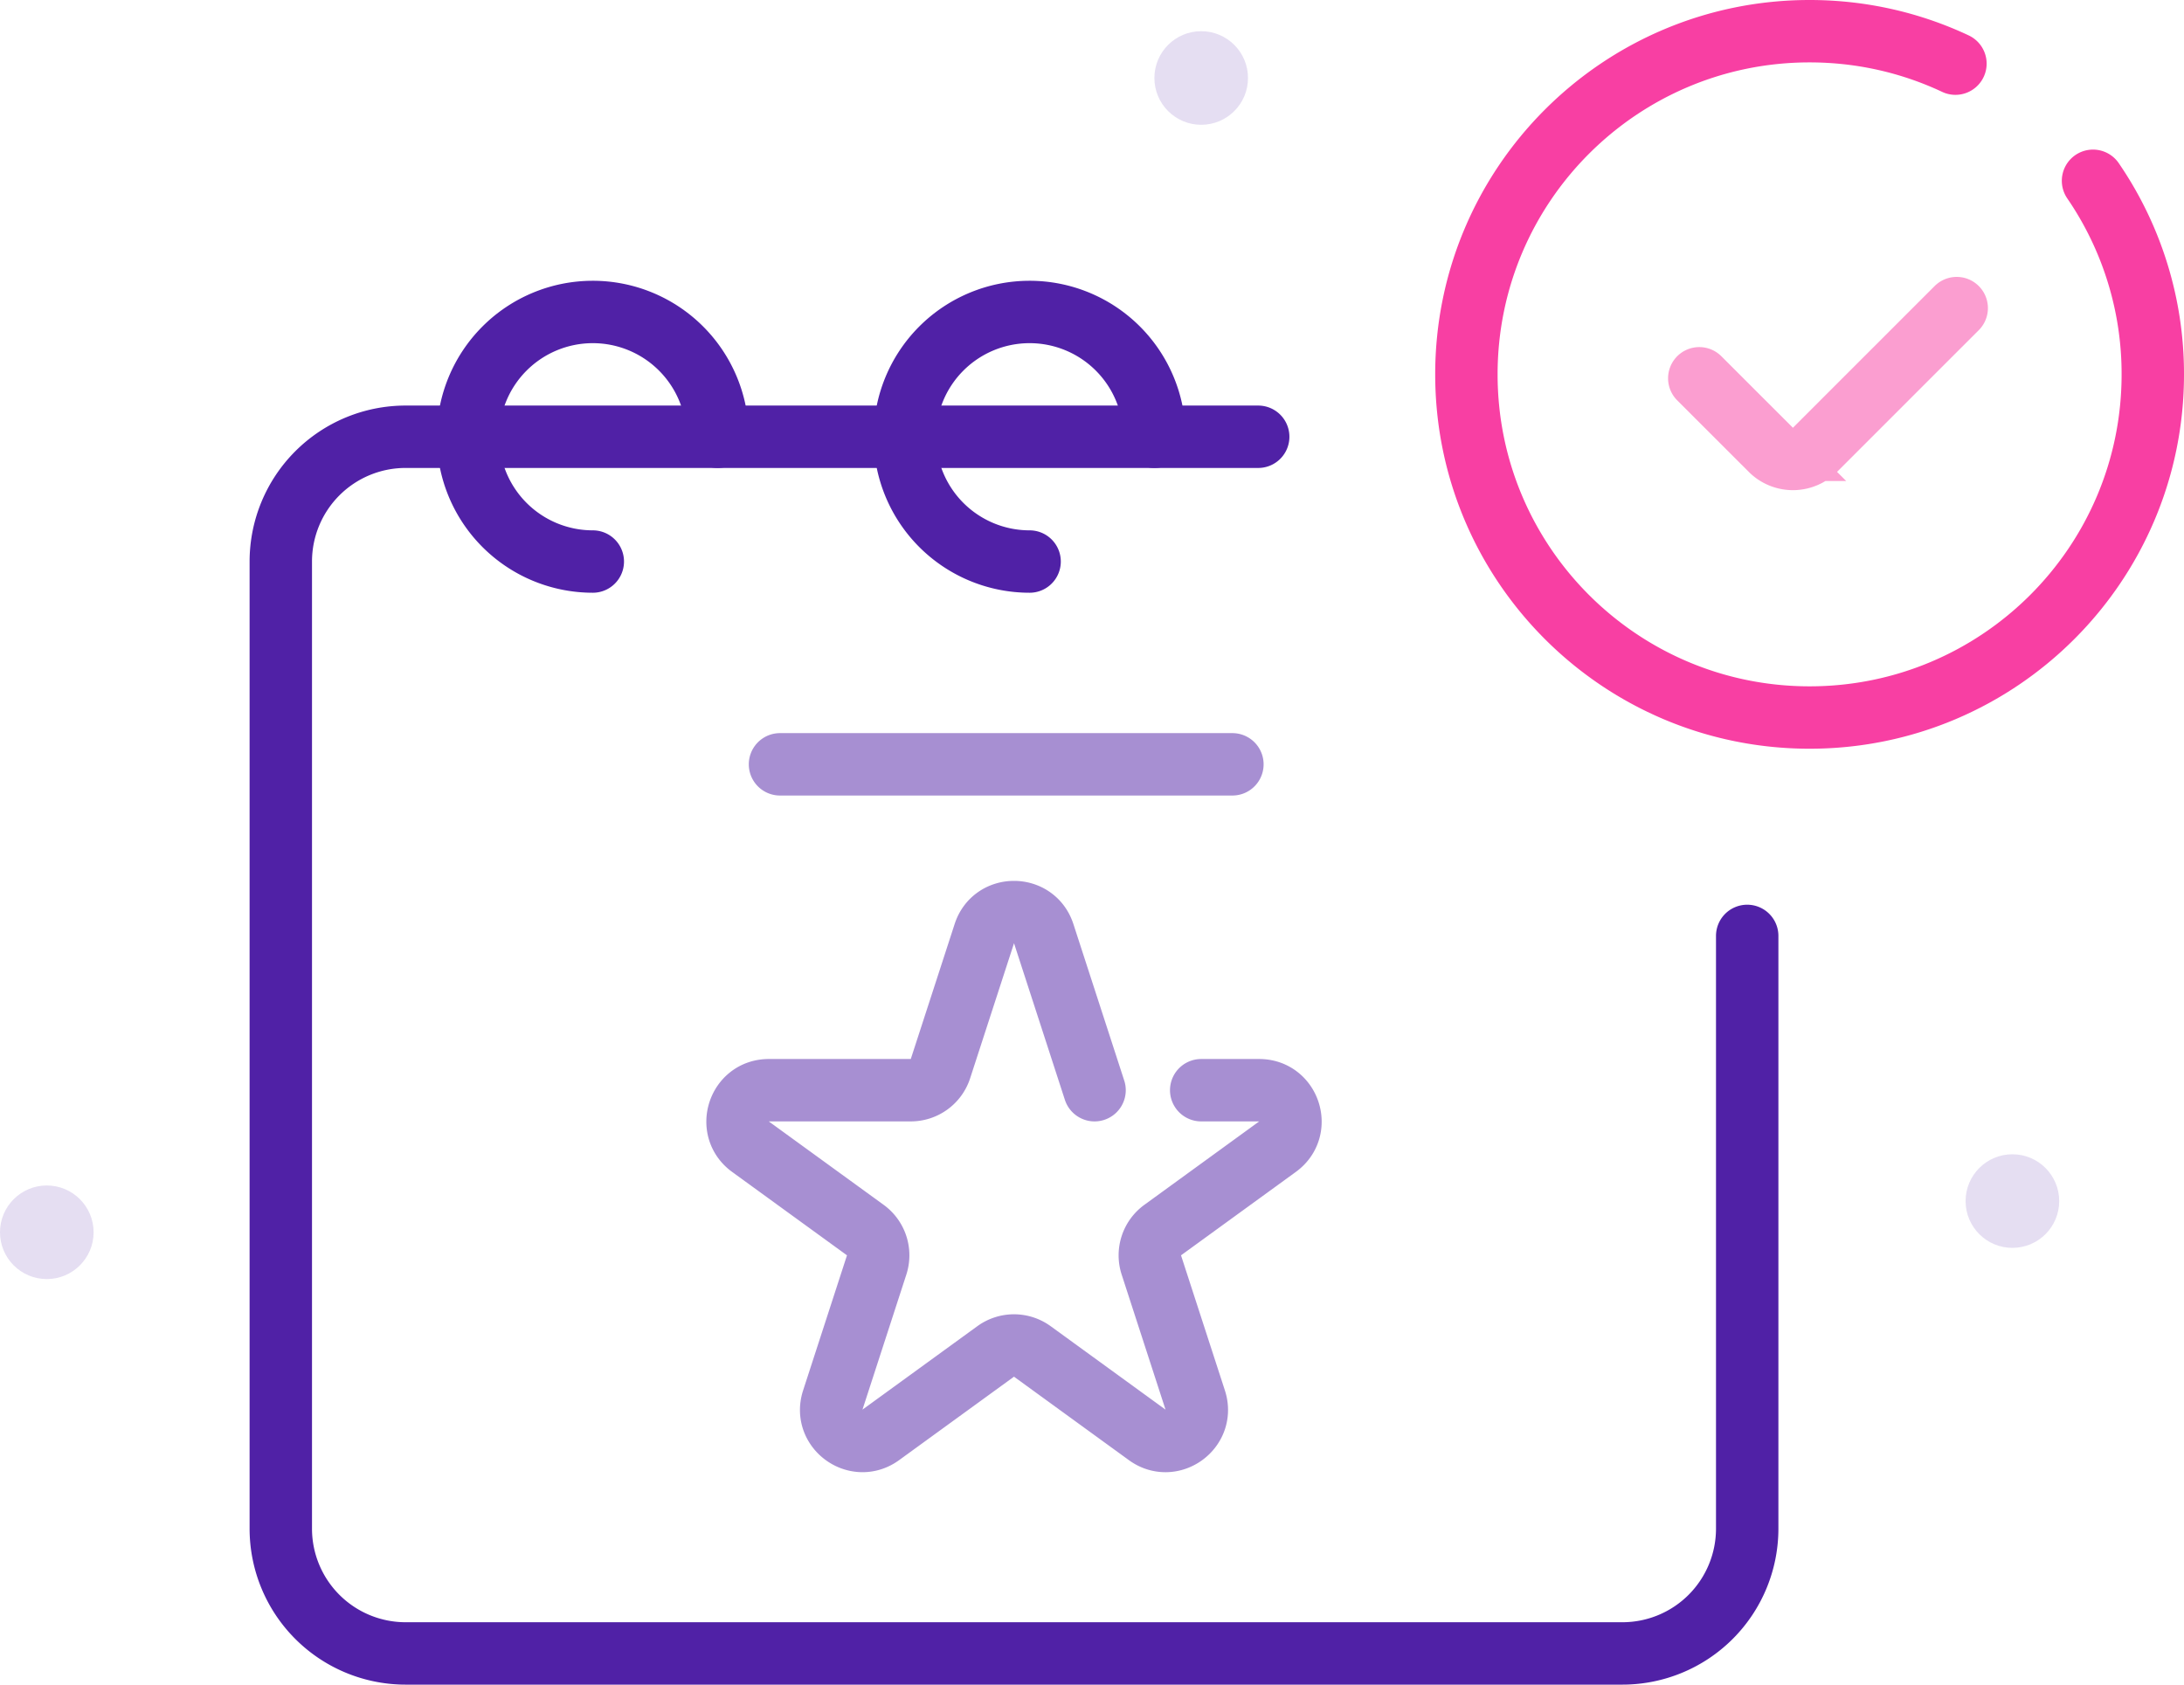 <svg width="70" height="54" viewBox="0 0 70 54" fill="none" xmlns="http://www.w3.org/2000/svg"><circle opacity=".3" cx="38.5" cy="2.5" r="1.5" fill="#A78FD2"/><path d="M23 14a4 4 0 10-4 4M37 14a4 4 0 10-4 4" stroke="#5021A6" stroke-width="2" stroke-linecap="round"/><circle opacity=".3" cx="64.5" cy="38.5" r="1.5" fill="#A78FD2"/><circle opacity=".3" cx="1.5" cy="39.5" r="1.5" fill="#A78FD2"/><path d="M56 30v19a4 4 0 01-4 4H13a4 4 0 01-4-4V18a4 4 0 014-4h27.327" stroke="#5021A6" stroke-width="2" stroke-linecap="round"/><path d="M67.084 5.795A10.949 10.949 0 0169 12c0 6.075-4.925 11-11 11s-11-4.925-11-11S51.925 1 58 1c1.671 0 3.255.373 4.674 1.04" stroke="#F83FA3" stroke-width="2" stroke-linecap="round"/><path opacity=".5" d="M54.464 12.126l2.294 2.293a1 1 0 001.414 0l4.543-4.543" stroke="#F83FA3" stroke-width="2" stroke-linecap="round"/><path opacity=".5" d="M25 24.5h14.5M35.082 34.946l-1.63-5.019c-.3-.921-1.604-.921-1.903 0l-1.406 4.328a1 1 0 01-.951.691H24.64c-.968 0-1.37 1.24-.587 1.81l3.682 2.674a1 1 0 01.363 1.118l-1.406 4.329c-.3.921.755 1.687 1.538 1.118l3.682-2.675a1 1 0 011.176 0l3.682 2.675c.783.57 1.838-.197 1.538-1.118l-1.406-4.329a1 1 0 01.363-1.118l3.682-2.675c.784-.57.381-1.809-.588-1.809H38.5" stroke="#5021A6" stroke-width="2" stroke-linecap="round"/></svg>
